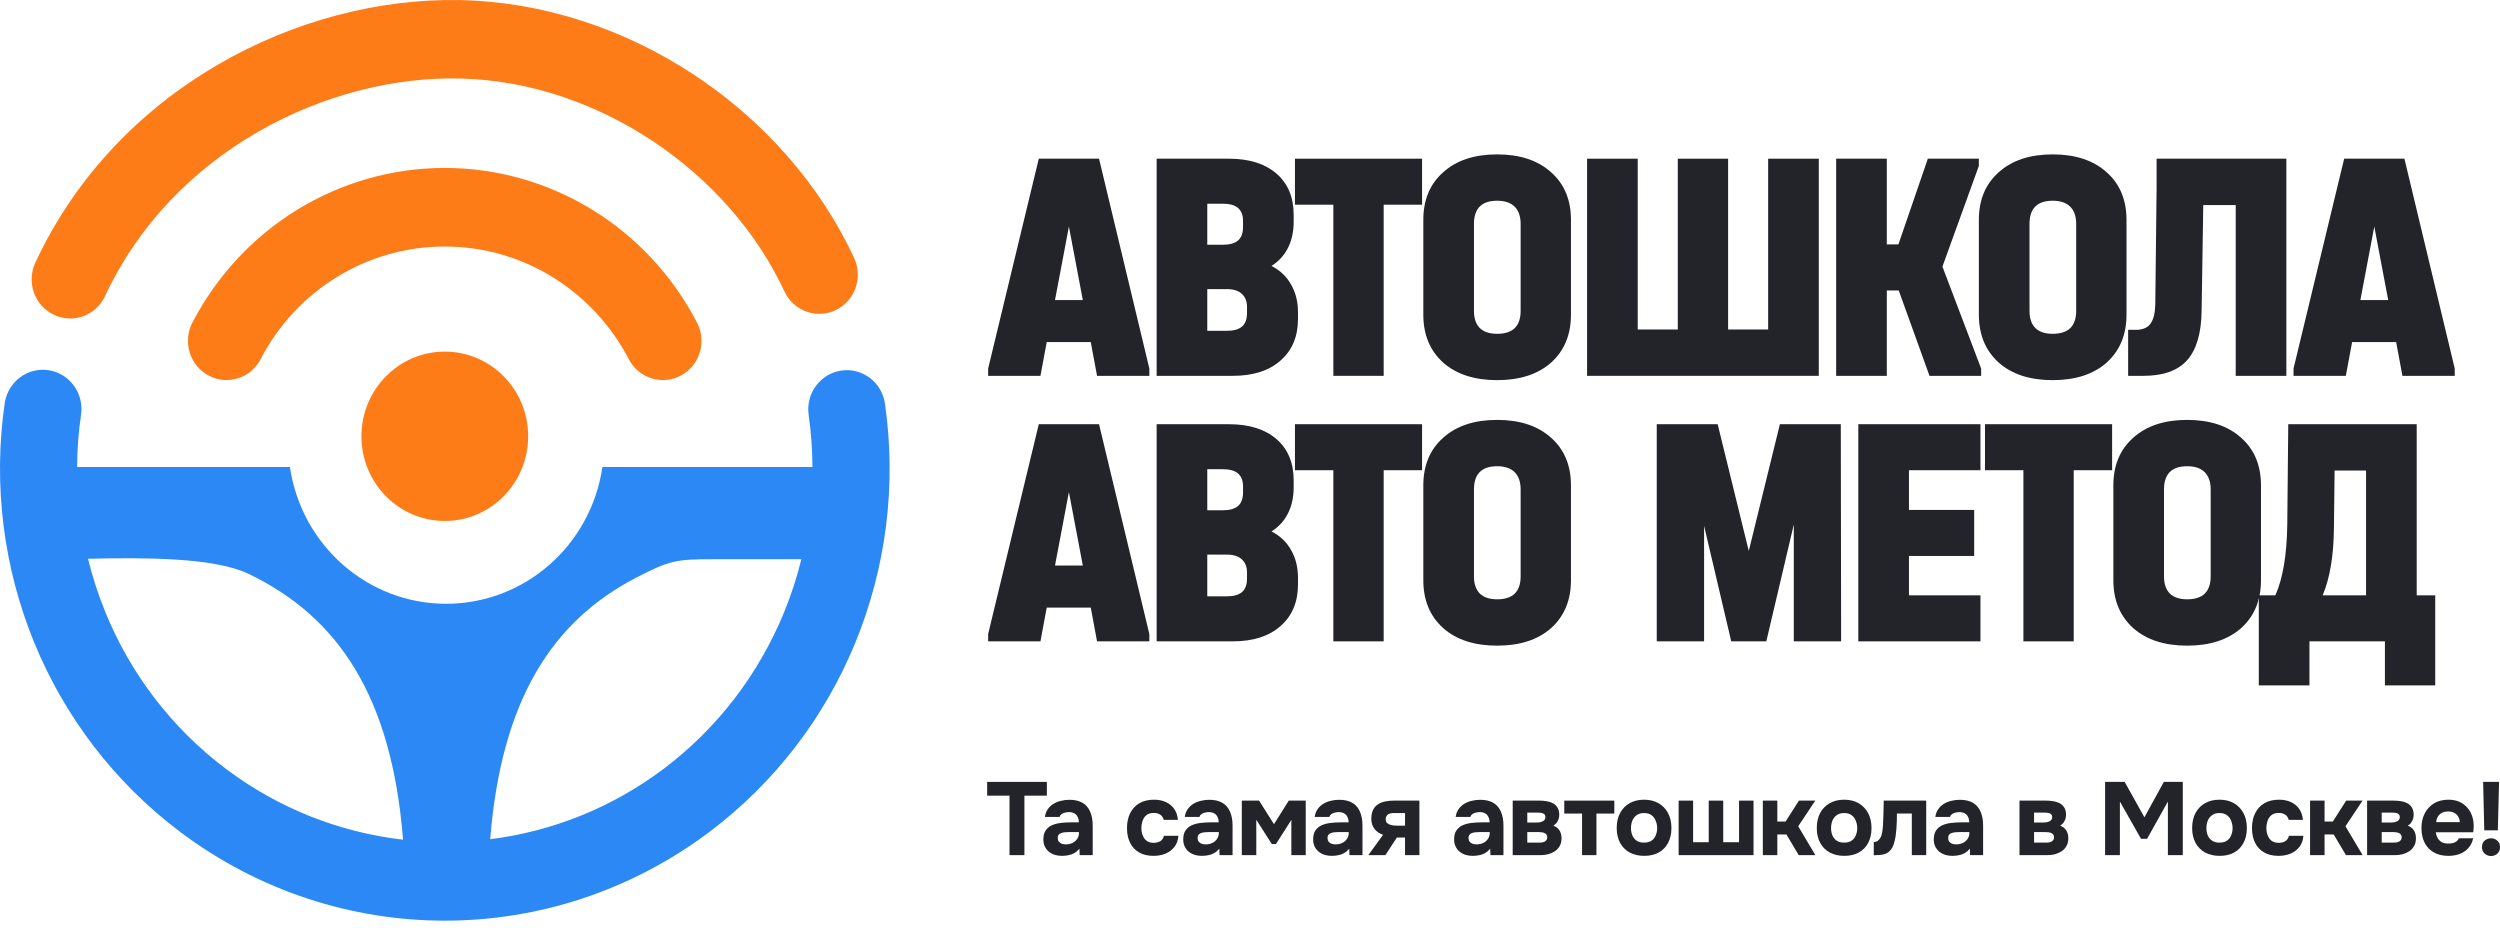 <?xml version="1.0" encoding="UTF-8"?> <svg xmlns="http://www.w3.org/2000/svg" width="326" height="121" viewBox="0 0 326 121" fill="none"><path d="M131.64 111.51V103.754H128.727V101.959H136.51V103.754H133.583V111.51H131.64Z" fill="#23232A"></path><path d="M138.468 111.604C138.162 111.604 137.865 111.564 137.578 111.483C137.29 111.393 137.029 111.258 136.795 111.078C136.57 110.898 136.39 110.673 136.256 110.404C136.121 110.134 136.053 109.819 136.053 109.459C136.053 108.974 136.152 108.587 136.35 108.299C136.548 108.003 136.813 107.778 137.146 107.625C137.479 107.472 137.861 107.369 138.292 107.315C138.733 107.261 139.187 107.234 139.655 107.234H140.68C140.68 106.973 140.631 106.744 140.532 106.546C140.442 106.339 140.302 106.182 140.113 106.074C139.925 105.957 139.682 105.898 139.385 105.898C139.196 105.898 139.012 105.925 138.832 105.979C138.661 106.024 138.517 106.092 138.4 106.182C138.283 106.271 138.207 106.388 138.171 106.532H136.256C136.31 106.137 136.435 105.799 136.633 105.521C136.831 105.233 137.078 104.999 137.375 104.819C137.672 104.639 137.996 104.509 138.346 104.428C138.706 104.338 139.075 104.293 139.453 104.293C140.145 104.293 140.712 104.423 141.152 104.684C141.602 104.945 141.935 105.327 142.15 105.831C142.375 106.334 142.488 106.95 142.488 107.679V111.51H140.788L140.761 110.673C140.554 110.916 140.325 111.11 140.073 111.253C139.83 111.388 139.574 111.478 139.304 111.523C139.034 111.577 138.756 111.604 138.468 111.604ZM138.98 110.107C139.304 110.107 139.596 110.044 139.857 109.918C140.118 109.783 140.32 109.608 140.464 109.392C140.617 109.167 140.694 108.92 140.694 108.65V108.502H139.399C139.201 108.502 139.012 108.511 138.832 108.529C138.661 108.547 138.504 108.583 138.36 108.637C138.225 108.682 138.117 108.758 138.036 108.866C137.964 108.965 137.928 109.1 137.928 109.271C137.928 109.459 137.973 109.617 138.063 109.743C138.162 109.869 138.292 109.963 138.454 110.026C138.616 110.08 138.792 110.107 138.98 110.107Z" fill="#23232A"></path><path d="M150.414 111.604C149.685 111.604 149.06 111.456 148.539 111.159C148.026 110.862 147.635 110.444 147.365 109.905C147.095 109.356 146.96 108.713 146.96 107.976C146.96 107.229 147.1 106.582 147.379 106.033C147.657 105.476 148.057 105.044 148.579 104.738C149.11 104.432 149.748 104.28 150.495 104.28C151.07 104.28 151.583 104.383 152.032 104.59C152.482 104.797 152.842 105.093 153.111 105.48C153.39 105.867 153.552 106.343 153.597 106.91H151.749C151.668 106.595 151.511 106.366 151.277 106.222C151.052 106.078 150.782 106.006 150.468 106.006C150.045 106.006 149.717 106.105 149.483 106.303C149.249 106.501 149.083 106.753 148.984 107.058C148.885 107.364 148.835 107.665 148.835 107.962C148.835 108.295 148.889 108.61 148.997 108.906C149.105 109.203 149.276 109.446 149.51 109.635C149.753 109.815 150.067 109.905 150.454 109.905C150.778 109.905 151.061 109.833 151.304 109.689C151.547 109.536 151.704 109.302 151.776 108.987H153.664C153.62 109.572 153.444 110.057 153.138 110.444C152.833 110.831 152.441 111.123 151.965 111.321C151.497 111.51 150.98 111.604 150.414 111.604Z" fill="#23232A"></path><path d="M156.707 111.604C156.401 111.604 156.104 111.564 155.816 111.483C155.529 111.393 155.268 111.258 155.034 111.078C154.809 110.898 154.629 110.673 154.494 110.404C154.359 110.134 154.292 109.819 154.292 109.459C154.292 108.974 154.391 108.587 154.589 108.299C154.787 108.003 155.052 107.778 155.385 107.625C155.717 107.472 156.1 107.369 156.531 107.315C156.972 107.261 157.426 107.234 157.894 107.234H158.919C158.919 106.973 158.869 106.744 158.77 106.546C158.68 106.339 158.541 106.182 158.352 106.074C158.163 105.957 157.921 105.898 157.624 105.898C157.435 105.898 157.251 105.925 157.071 105.979C156.9 106.024 156.756 106.092 156.639 106.182C156.522 106.271 156.446 106.388 156.41 106.532H154.494C154.548 106.137 154.674 105.799 154.872 105.521C155.07 105.233 155.317 104.999 155.614 104.819C155.911 104.639 156.234 104.509 156.585 104.428C156.945 104.338 157.314 104.293 157.691 104.293C158.384 104.293 158.95 104.423 159.391 104.684C159.841 104.945 160.173 105.327 160.389 105.831C160.614 106.334 160.726 106.95 160.726 107.679V111.51H159.027L159 110.673C158.793 110.916 158.564 111.11 158.312 111.253C158.069 111.388 157.813 111.478 157.543 111.523C157.273 111.577 156.994 111.604 156.707 111.604ZM157.219 110.107C157.543 110.107 157.835 110.044 158.096 109.918C158.357 109.783 158.559 109.608 158.703 109.392C158.856 109.167 158.932 108.92 158.932 108.65V108.502H157.637C157.439 108.502 157.251 108.511 157.071 108.529C156.9 108.547 156.743 108.583 156.599 108.637C156.464 108.682 156.356 108.758 156.275 108.866C156.203 108.965 156.167 109.1 156.167 109.271C156.167 109.459 156.212 109.617 156.302 109.743C156.401 109.869 156.531 109.963 156.693 110.026C156.855 110.08 157.03 110.107 157.219 110.107Z" fill="#23232A"></path><path d="M161.932 111.51V104.401H164.184L166.127 107.477L168.056 104.401H170.268V111.51H168.393V106.91L166.383 110.066H165.844L163.82 106.896V111.51H161.932Z" fill="#23232A"></path><path d="M173.648 111.604C173.342 111.604 173.045 111.564 172.757 111.483C172.469 111.393 172.209 111.258 171.975 111.078C171.75 110.898 171.57 110.673 171.435 110.404C171.3 110.134 171.233 109.819 171.233 109.459C171.233 108.974 171.332 108.587 171.53 108.299C171.728 108.003 171.993 107.778 172.326 107.625C172.658 107.472 173.041 107.369 173.472 107.315C173.913 107.261 174.367 107.234 174.835 107.234H175.86C175.86 106.973 175.81 106.744 175.711 106.546C175.621 106.339 175.482 106.182 175.293 106.074C175.104 105.957 174.862 105.898 174.565 105.898C174.376 105.898 174.192 105.925 174.012 105.979C173.841 106.024 173.697 106.092 173.58 106.182C173.463 106.271 173.387 106.388 173.351 106.532H171.435C171.489 106.137 171.615 105.799 171.813 105.521C172.011 105.233 172.258 104.999 172.555 104.819C172.852 104.639 173.175 104.509 173.526 104.428C173.886 104.338 174.255 104.293 174.632 104.293C175.325 104.293 175.891 104.423 176.332 104.684C176.782 104.945 177.114 105.327 177.33 105.831C177.555 106.334 177.667 106.95 177.667 107.679V111.51H175.968L175.941 110.673C175.734 110.916 175.505 111.11 175.253 111.253C175.01 111.388 174.754 111.478 174.484 111.523C174.214 111.577 173.935 111.604 173.648 111.604ZM174.16 110.107C174.484 110.107 174.776 110.044 175.037 109.918C175.298 109.783 175.5 109.608 175.644 109.392C175.797 109.167 175.873 108.92 175.873 108.65V108.502H174.578C174.38 108.502 174.192 108.511 174.012 108.529C173.841 108.547 173.684 108.583 173.54 108.637C173.405 108.682 173.297 108.758 173.216 108.866C173.144 108.965 173.108 109.1 173.108 109.271C173.108 109.459 173.153 109.617 173.243 109.743C173.342 109.869 173.472 109.963 173.634 110.026C173.796 110.08 173.971 110.107 174.16 110.107Z" fill="#23232A"></path><path d="M178.428 111.51L180.356 108.852C179.907 108.718 179.538 108.47 179.25 108.111C178.963 107.742 178.819 107.301 178.819 106.789C178.819 106.312 178.895 105.921 179.048 105.615C179.201 105.3 179.412 105.057 179.682 104.887C179.961 104.707 180.276 104.581 180.626 104.509C180.977 104.437 181.35 104.401 181.746 104.401H185.091V111.51H183.216V109.217H182.151L180.653 111.51H178.428ZM182.178 107.665H183.216V106.02H181.84C181.66 106.02 181.499 106.033 181.355 106.06C181.22 106.087 181.103 106.132 181.004 106.195C180.905 106.258 180.829 106.343 180.775 106.451C180.721 106.55 180.694 106.672 180.694 106.816C180.694 107.004 180.739 107.157 180.829 107.274C180.928 107.382 181.049 107.463 181.193 107.517C181.337 107.571 181.494 107.611 181.665 107.638C181.845 107.656 182.016 107.665 182.178 107.665Z" fill="#23232A"></path><path d="M192.031 111.604C191.725 111.604 191.429 111.564 191.141 111.483C190.853 111.393 190.592 111.258 190.359 111.078C190.134 110.898 189.954 110.673 189.819 110.404C189.684 110.134 189.617 109.819 189.617 109.459C189.617 108.974 189.716 108.587 189.913 108.299C190.111 108.003 190.377 107.778 190.709 107.625C191.042 107.472 191.424 107.369 191.856 107.315C192.296 107.261 192.751 107.234 193.218 107.234H194.243C194.243 106.973 194.194 106.744 194.095 106.546C194.005 106.339 193.866 106.182 193.677 106.074C193.488 105.957 193.245 105.898 192.948 105.898C192.76 105.898 192.575 105.925 192.395 105.979C192.225 106.024 192.081 106.092 191.964 106.182C191.847 106.271 191.77 106.388 191.734 106.532H189.819C189.873 106.137 189.999 105.799 190.197 105.521C190.395 105.233 190.642 104.999 190.939 104.819C191.235 104.639 191.559 104.509 191.91 104.428C192.27 104.338 192.638 104.293 193.016 104.293C193.708 104.293 194.275 104.423 194.716 104.684C195.165 104.945 195.498 105.327 195.714 105.831C195.939 106.334 196.051 106.95 196.051 107.679V111.51H194.351L194.324 110.673C194.118 110.916 193.888 111.11 193.636 111.253C193.394 111.388 193.137 111.478 192.868 111.523C192.598 111.577 192.319 111.604 192.031 111.604ZM192.544 110.107C192.868 110.107 193.16 110.044 193.421 109.918C193.681 109.783 193.884 109.608 194.028 109.392C194.18 109.167 194.257 108.92 194.257 108.65V108.502H192.962C192.764 108.502 192.575 108.511 192.395 108.529C192.225 108.547 192.067 108.583 191.923 108.637C191.788 108.682 191.68 108.758 191.6 108.866C191.528 108.965 191.492 109.1 191.492 109.271C191.492 109.459 191.537 109.617 191.627 109.743C191.725 109.869 191.856 109.963 192.018 110.026C192.18 110.08 192.355 110.107 192.544 110.107Z" fill="#23232A"></path><path d="M197.256 111.51V104.401H200.723C201.029 104.401 201.33 104.423 201.627 104.468C201.933 104.513 202.211 104.599 202.463 104.725C202.724 104.851 202.931 105.039 203.084 105.291C203.246 105.534 203.326 105.858 203.326 106.263C203.326 106.478 203.29 106.676 203.219 106.856C203.156 107.036 203.066 107.198 202.949 107.342C202.832 107.477 202.701 107.584 202.558 107.665C202.917 107.8 203.183 108.007 203.353 108.286C203.533 108.556 203.623 108.897 203.623 109.311C203.623 109.725 203.538 110.071 203.367 110.35C203.205 110.628 202.989 110.853 202.719 111.024C202.45 111.195 202.157 111.321 201.843 111.402C201.528 111.474 201.222 111.51 200.925 111.51H197.256ZM199.158 109.878H200.764C200.952 109.878 201.123 109.855 201.276 109.81C201.429 109.756 201.546 109.68 201.627 109.581C201.717 109.482 201.762 109.352 201.762 109.19C201.762 109.037 201.73 108.92 201.667 108.839C201.604 108.749 201.519 108.682 201.411 108.637C201.303 108.583 201.182 108.547 201.047 108.529C200.912 108.511 200.768 108.502 200.615 108.502H199.158V109.878ZM199.158 107.261H200.345C200.48 107.261 200.615 107.252 200.75 107.234C200.894 107.207 201.024 107.166 201.141 107.112C201.258 107.058 201.348 106.991 201.411 106.91C201.483 106.82 201.519 106.708 201.519 106.573C201.519 106.384 201.469 106.249 201.371 106.168C201.281 106.078 201.159 106.024 201.006 106.006C200.853 105.979 200.692 105.966 200.521 105.966H199.158V107.261Z" fill="#23232A"></path><path d="M206.3 111.51V106.087H203.98V104.401H210.508V106.087H208.175V111.51H206.3Z" fill="#23232A"></path><path d="M214.407 111.604C213.687 111.604 213.058 111.46 212.518 111.173C211.979 110.876 211.561 110.458 211.264 109.918C210.967 109.369 210.819 108.722 210.819 107.976C210.819 107.211 210.967 106.555 211.264 106.006C211.57 105.449 211.988 105.022 212.518 104.725C213.058 104.428 213.683 104.28 214.393 104.28C215.113 104.28 215.738 104.432 216.268 104.738C216.799 105.044 217.213 105.471 217.509 106.02C217.806 106.568 217.954 107.225 217.954 107.989C217.954 108.736 217.806 109.383 217.509 109.932C217.222 110.471 216.812 110.885 216.282 111.173C215.76 111.46 215.135 111.604 214.407 111.604ZM214.38 109.878C214.802 109.878 215.135 109.788 215.378 109.608C215.63 109.428 215.81 109.194 215.918 108.906C216.034 108.619 216.093 108.313 216.093 107.989C216.093 107.665 216.034 107.355 215.918 107.058C215.81 106.753 215.63 106.505 215.378 106.316C215.135 106.119 214.802 106.02 214.38 106.02C213.975 106.02 213.647 106.119 213.395 106.316C213.143 106.505 212.959 106.748 212.842 107.045C212.734 107.342 212.68 107.656 212.68 107.989C212.68 108.313 212.734 108.619 212.842 108.906C212.959 109.194 213.143 109.428 213.395 109.608C213.647 109.788 213.975 109.878 214.38 109.878Z" fill="#23232A"></path><path d="M218.894 111.51V104.401H220.782V109.824H222.819V104.401H224.708V109.824H226.771V104.401H228.66V111.51H218.894Z" fill="#23232A"></path><path d="M229.874 111.51V104.401H231.762V107.126H232.841L234.581 104.401H236.713L234.487 107.746L236.726 111.51H234.554L232.949 108.812H231.762V111.51H229.874Z" fill="#23232A"></path><path d="M240.497 111.604C239.777 111.604 239.148 111.46 238.608 111.173C238.069 110.876 237.65 110.458 237.354 109.918C237.057 109.369 236.909 108.722 236.909 107.976C236.909 107.211 237.057 106.555 237.354 106.006C237.659 105.449 238.078 105.022 238.608 104.725C239.148 104.428 239.773 104.28 240.483 104.28C241.203 104.28 241.828 104.432 242.358 104.738C242.889 105.044 243.302 105.471 243.599 106.02C243.896 106.568 244.044 107.225 244.044 107.989C244.044 108.736 243.896 109.383 243.599 109.932C243.311 110.471 242.902 110.885 242.372 111.173C241.85 111.46 241.225 111.604 240.497 111.604ZM240.47 109.878C240.892 109.878 241.225 109.788 241.468 109.608C241.72 109.428 241.9 109.194 242.007 108.906C242.124 108.619 242.183 108.313 242.183 107.989C242.183 107.665 242.124 107.355 242.007 107.058C241.9 106.753 241.72 106.505 241.468 106.316C241.225 106.119 240.892 106.02 240.47 106.02C240.065 106.02 239.737 106.119 239.485 106.316C239.233 106.505 239.049 106.748 238.932 107.045C238.824 107.342 238.77 107.656 238.77 107.989C238.77 108.313 238.824 108.619 238.932 108.906C239.049 109.194 239.233 109.428 239.485 109.608C239.737 109.788 240.065 109.878 240.47 109.878Z" fill="#23232A"></path><path d="M244.338 111.523V109.797C244.545 109.797 244.715 109.747 244.85 109.648C244.994 109.54 245.116 109.401 245.214 109.23C245.322 109.032 245.399 108.789 245.444 108.502C245.489 108.214 245.52 107.931 245.538 107.652C245.565 107.265 245.583 106.865 245.592 106.451C245.61 106.038 245.619 105.651 245.619 105.291C245.628 104.932 245.633 104.635 245.633 104.401H251.177V111.51H249.302V106.087H247.359C247.359 106.375 247.355 106.694 247.346 107.045C247.337 107.387 247.319 107.733 247.292 108.084C247.265 108.425 247.229 108.753 247.184 109.068C247.13 109.419 247.049 109.756 246.941 110.08C246.842 110.395 246.689 110.669 246.482 110.903C246.267 111.146 245.992 111.312 245.66 111.402C245.327 111.483 244.886 111.523 244.338 111.523Z" fill="#23232A"></path><path d="M254.579 111.604C254.273 111.604 253.976 111.564 253.688 111.483C253.401 111.393 253.14 111.258 252.906 111.078C252.681 110.898 252.501 110.673 252.366 110.404C252.231 110.134 252.164 109.819 252.164 109.459C252.164 108.974 252.263 108.587 252.461 108.299C252.659 108.003 252.924 107.778 253.257 107.625C253.589 107.472 253.972 107.369 254.403 107.315C254.844 107.261 255.298 107.234 255.766 107.234H256.791C256.791 106.973 256.741 106.744 256.642 106.546C256.552 106.339 256.413 106.182 256.224 106.074C256.035 105.957 255.793 105.898 255.496 105.898C255.307 105.898 255.123 105.925 254.943 105.979C254.772 106.024 254.628 106.092 254.511 106.182C254.394 106.271 254.318 106.388 254.282 106.532H252.366C252.42 106.137 252.546 105.799 252.744 105.521C252.942 105.233 253.189 104.999 253.486 104.819C253.783 104.639 254.106 104.509 254.457 104.428C254.817 104.338 255.186 104.293 255.563 104.293C256.256 104.293 256.822 104.423 257.263 104.684C257.713 104.945 258.045 105.327 258.261 105.831C258.486 106.334 258.598 106.95 258.598 107.679V111.51H256.899L256.872 110.673C256.665 110.916 256.436 111.11 256.184 111.253C255.941 111.388 255.685 111.478 255.415 111.523C255.145 111.577 254.866 111.604 254.579 111.604ZM255.091 110.107C255.415 110.107 255.707 110.044 255.968 109.918C256.229 109.783 256.431 109.608 256.575 109.392C256.728 109.167 256.804 108.92 256.804 108.65V108.502H255.509C255.311 108.502 255.123 108.511 254.943 108.529C254.772 108.547 254.615 108.583 254.471 108.637C254.336 108.682 254.228 108.758 254.147 108.866C254.075 108.965 254.039 109.1 254.039 109.271C254.039 109.459 254.084 109.617 254.174 109.743C254.273 109.869 254.403 109.963 254.565 110.026C254.727 110.08 254.902 110.107 255.091 110.107Z" fill="#23232A"></path><path d="M263.341 111.51V104.401H266.808C267.113 104.401 267.415 104.423 267.711 104.468C268.017 104.513 268.296 104.599 268.548 104.725C268.808 104.851 269.015 105.039 269.168 105.291C269.33 105.534 269.411 105.858 269.411 106.263C269.411 106.478 269.375 106.676 269.303 106.856C269.24 107.036 269.15 107.198 269.033 107.342C268.916 107.477 268.786 107.584 268.642 107.665C269.002 107.8 269.267 108.007 269.438 108.286C269.618 108.556 269.708 108.897 269.708 109.311C269.708 109.725 269.622 110.071 269.451 110.35C269.29 110.628 269.074 110.853 268.804 111.024C268.534 111.195 268.242 111.321 267.927 111.402C267.612 111.474 267.307 111.51 267.01 111.51H263.341ZM265.243 109.878H266.848C267.037 109.878 267.208 109.855 267.361 109.81C267.514 109.756 267.63 109.68 267.711 109.581C267.801 109.482 267.846 109.352 267.846 109.19C267.846 109.037 267.815 108.92 267.752 108.839C267.689 108.749 267.603 108.682 267.496 108.637C267.388 108.583 267.266 108.547 267.131 108.529C266.996 108.511 266.853 108.502 266.7 108.502H265.243V109.878ZM265.243 107.261H266.43C266.565 107.261 266.7 107.252 266.835 107.234C266.978 107.207 267.109 107.166 267.226 107.112C267.343 107.058 267.433 106.991 267.496 106.91C267.567 106.82 267.603 106.708 267.603 106.573C267.603 106.384 267.554 106.249 267.455 106.168C267.365 106.078 267.244 106.024 267.091 106.006C266.938 105.979 266.776 105.966 266.605 105.966H265.243V107.261Z" fill="#23232A"></path><path d="M274.505 111.51V101.959H277.055L279.631 106.573L282.167 101.959H284.636V111.51H282.693V104.522L279.982 109.378H279.186L276.434 104.522V111.51H274.505Z" fill="#23232A"></path><path d="M289.443 111.604C288.723 111.604 288.094 111.46 287.554 111.173C287.015 110.876 286.596 110.458 286.3 109.918C286.003 109.369 285.855 108.722 285.855 107.976C285.855 107.211 286.003 106.555 286.3 106.006C286.605 105.449 287.024 105.022 287.554 104.725C288.094 104.428 288.719 104.28 289.429 104.28C290.149 104.28 290.774 104.432 291.304 104.738C291.835 105.044 292.248 105.471 292.545 106.02C292.842 106.568 292.99 107.225 292.99 107.989C292.99 108.736 292.842 109.383 292.545 109.932C292.257 110.471 291.848 110.885 291.318 111.173C290.796 111.46 290.171 111.604 289.443 111.604ZM289.416 109.878C289.838 109.878 290.171 109.788 290.414 109.608C290.666 109.428 290.846 109.194 290.953 108.906C291.07 108.619 291.129 108.313 291.129 107.989C291.129 107.665 291.07 107.355 290.953 107.058C290.846 106.753 290.666 106.505 290.414 106.316C290.171 106.119 289.838 106.02 289.416 106.02C289.011 106.02 288.683 106.119 288.431 106.316C288.179 106.505 287.995 106.748 287.878 107.045C287.77 107.342 287.716 107.656 287.716 107.989C287.716 108.313 287.77 108.619 287.878 108.906C287.995 109.194 288.179 109.428 288.431 109.608C288.683 109.788 289.011 109.878 289.416 109.878Z" fill="#23232A"></path><path d="M297.113 111.604C296.385 111.604 295.76 111.456 295.238 111.159C294.725 110.862 294.334 110.444 294.064 109.905C293.795 109.356 293.66 108.713 293.66 107.976C293.66 107.229 293.799 106.582 294.078 106.033C294.357 105.476 294.757 105.044 295.279 104.738C295.809 104.432 296.448 104.28 297.194 104.28C297.77 104.28 298.282 104.383 298.732 104.59C299.181 104.797 299.541 105.093 299.811 105.48C300.09 105.867 300.252 106.343 300.296 106.91H298.448C298.368 106.595 298.21 106.366 297.976 106.222C297.752 106.078 297.482 106.006 297.167 106.006C296.744 106.006 296.416 106.105 296.182 106.303C295.948 106.501 295.782 106.753 295.683 107.058C295.584 107.364 295.535 107.665 295.535 107.962C295.535 108.295 295.589 108.61 295.697 108.906C295.805 109.203 295.975 109.446 296.209 109.635C296.452 109.815 296.767 109.905 297.153 109.905C297.477 109.905 297.761 109.833 298.003 109.689C298.246 109.536 298.403 109.302 298.475 108.987H300.364C300.319 109.572 300.144 110.057 299.838 110.444C299.532 110.831 299.141 111.123 298.664 111.321C298.197 111.51 297.68 111.604 297.113 111.604Z" fill="#23232A"></path><path d="M301.234 111.51V104.401H303.123V107.126H304.202L305.942 104.401H308.073L305.848 107.746L308.087 111.51H305.915L304.31 108.812H303.123V111.51H301.234Z" fill="#23232A"></path><path d="M308.671 111.51V104.401H312.137C312.443 104.401 312.744 104.423 313.041 104.468C313.347 104.513 313.626 104.599 313.877 104.725C314.138 104.851 314.345 105.039 314.498 105.291C314.66 105.534 314.741 105.858 314.741 106.263C314.741 106.478 314.705 106.676 314.633 106.856C314.57 107.036 314.48 107.198 314.363 107.342C314.246 107.477 314.116 107.584 313.972 107.665C314.332 107.8 314.597 108.007 314.768 108.286C314.948 108.556 315.038 108.897 315.038 109.311C315.038 109.725 314.952 110.071 314.781 110.35C314.619 110.628 314.404 110.853 314.134 111.024C313.864 111.195 313.572 111.321 313.257 111.402C312.942 111.474 312.636 111.51 312.34 111.51H308.671ZM310.573 109.878H312.178C312.367 109.878 312.538 109.855 312.69 109.81C312.843 109.756 312.96 109.68 313.041 109.581C313.131 109.482 313.176 109.352 313.176 109.19C313.176 109.037 313.145 108.92 313.082 108.839C313.019 108.749 312.933 108.682 312.825 108.637C312.717 108.583 312.596 108.547 312.461 108.529C312.326 108.511 312.182 108.502 312.029 108.502H310.573V109.878ZM310.573 107.261H311.76C311.895 107.261 312.029 107.252 312.164 107.234C312.308 107.207 312.439 107.166 312.556 107.112C312.672 107.058 312.762 106.991 312.825 106.91C312.897 106.82 312.933 106.708 312.933 106.573C312.933 106.384 312.884 106.249 312.785 106.168C312.695 106.078 312.574 106.024 312.421 106.006C312.268 105.979 312.106 105.966 311.935 105.966H310.573V107.261Z" fill="#23232A"></path><path d="M319.279 111.604C318.533 111.604 317.899 111.456 317.377 111.159C316.855 110.862 316.455 110.444 316.176 109.905C315.898 109.356 315.758 108.718 315.758 107.989C315.758 107.252 315.902 106.609 316.19 106.06C316.478 105.503 316.882 105.066 317.404 104.752C317.934 104.437 318.559 104.28 319.279 104.28C319.809 104.28 320.277 104.37 320.682 104.549C321.095 104.729 321.442 104.981 321.72 105.305C322.008 105.62 322.224 105.993 322.368 106.424C322.512 106.847 322.579 107.31 322.57 107.814C322.561 107.94 322.552 108.061 322.543 108.178C322.543 108.295 322.53 108.412 322.503 108.529H317.633C317.66 108.798 317.737 109.046 317.863 109.271C317.988 109.495 318.164 109.675 318.389 109.81C318.622 109.936 318.91 109.999 319.252 109.999C319.477 109.999 319.684 109.977 319.872 109.932C320.061 109.878 320.223 109.797 320.358 109.689C320.493 109.581 320.587 109.455 320.641 109.311H322.503C322.386 109.842 322.166 110.278 321.842 110.619C321.527 110.961 321.145 111.213 320.695 111.375C320.246 111.528 319.774 111.604 319.279 111.604ZM317.674 107.207H320.763C320.754 106.964 320.691 106.739 320.574 106.532C320.466 106.316 320.3 106.146 320.075 106.02C319.859 105.885 319.58 105.817 319.238 105.817C318.897 105.817 318.609 105.885 318.375 106.02C318.15 106.155 317.979 106.33 317.863 106.546C317.755 106.753 317.692 106.973 317.674 107.207Z" fill="#23232A"></path><path d="M323.949 108.272L323.8 101.959H325.878L325.716 108.272H323.949ZM324.826 111.631C324.637 111.631 324.452 111.586 324.273 111.496C324.093 111.406 323.944 111.276 323.827 111.105C323.71 110.934 323.652 110.723 323.652 110.471C323.652 110.21 323.706 109.994 323.814 109.824C323.931 109.653 324.079 109.527 324.259 109.446C324.439 109.356 324.632 109.311 324.839 109.311C325.136 109.311 325.401 109.41 325.635 109.608C325.878 109.806 325.999 110.093 325.999 110.471C325.999 110.723 325.941 110.934 325.824 111.105C325.716 111.276 325.572 111.406 325.392 111.496C325.212 111.586 325.023 111.631 324.826 111.631Z" fill="#23232A"></path><path d="M149.875 48.06V49.01H143.055L142.235 44.607H136.494L135.674 49.01H128.854V48.06L135.458 20.694H143.314L149.875 48.06ZM141.199 39.125L139.386 29.542L137.573 39.125H141.199Z" fill="#23232A"></path><path d="M165.804 34.679C166.926 35.255 167.775 36.06 168.351 37.096C168.955 38.132 169.257 39.341 169.257 40.722V41.585C169.257 43.888 168.495 45.7 166.969 47.024C165.473 48.348 163.401 49.01 160.754 49.01H150.826V20.694H160.236C162.883 20.694 164.955 21.341 166.451 22.636C167.948 23.931 168.696 25.729 168.696 28.032V28.895C168.696 30.19 168.451 31.326 167.962 32.305C167.473 33.283 166.754 34.075 165.804 34.679ZM157.43 26.564V31.916H159.459C160.351 31.916 161.013 31.729 161.444 31.355C161.876 30.981 162.092 30.391 162.092 29.585V28.808C162.092 28.06 161.876 27.499 161.444 27.125C161.013 26.751 160.351 26.564 159.459 26.564H157.43ZM162.61 40.032C162.61 39.283 162.379 38.708 161.919 38.305C161.487 37.902 160.84 37.7 159.977 37.7H157.43V43.139H159.977C160.869 43.139 161.531 42.952 161.962 42.578C162.394 42.204 162.61 41.614 162.61 40.808V40.032Z" fill="#23232A"></path><path d="M168.863 26.693V20.694H185.438V26.693H180.431V49.01H173.87V26.693H168.863Z" fill="#23232A"></path><path d="M195.227 49.571C192.263 49.571 189.917 48.808 188.191 47.283C186.464 45.729 185.601 43.643 185.601 41.024V28.679C185.601 26.06 186.464 23.988 188.191 22.463C189.917 20.909 192.263 20.132 195.227 20.132C198.191 20.132 200.536 20.909 202.263 22.463C203.989 23.988 204.853 26.06 204.853 28.679V41.024C204.853 43.643 203.989 45.729 202.263 47.283C200.536 48.808 198.191 49.571 195.227 49.571ZM195.227 43.528C196.234 43.528 196.996 43.283 197.514 42.794C198.032 42.276 198.291 41.528 198.291 40.55V29.197C198.291 28.219 198.032 27.47 197.514 26.952C196.996 26.434 196.234 26.175 195.227 26.175C193.212 26.175 192.205 27.183 192.205 29.197V40.55C192.205 41.528 192.464 42.276 192.982 42.794C193.5 43.283 194.248 43.528 195.227 43.528Z" fill="#23232A"></path><path d="M213.56 20.694V42.967H218.783V20.694H225.344V42.967H230.567V20.694H237.171V49.01H206.956V20.694H213.56Z" fill="#23232A"></path><path d="M258.342 48.06V49.01H251.608L247.594 37.873H246.04V49.01H239.436V20.694H246.04V31.873H247.551L251.392 20.694H258.04V21.643L253.292 34.765L258.342 48.06Z" fill="#23232A"></path><path d="M267.67 49.571C264.706 49.571 262.361 48.808 260.634 47.283C258.907 45.729 258.044 43.643 258.044 41.024V28.679C258.044 26.06 258.907 23.988 260.634 22.463C262.361 20.909 264.706 20.132 267.67 20.132C270.634 20.132 272.979 20.909 274.706 22.463C276.433 23.988 277.296 26.06 277.296 28.679V41.024C277.296 43.643 276.433 45.729 274.706 47.283C272.979 48.808 270.634 49.571 267.67 49.571ZM267.67 43.528C268.677 43.528 269.44 43.283 269.958 42.794C270.476 42.276 270.735 41.528 270.735 40.55V29.197C270.735 28.219 270.476 27.47 269.958 26.952C269.44 26.434 268.677 26.175 267.67 26.175C265.656 26.175 264.648 27.183 264.648 29.197V40.55C264.648 41.528 264.907 42.276 265.425 42.794C265.943 43.283 266.692 43.528 267.67 43.528Z" fill="#23232A"></path><path d="M298.142 49.01H291.537V26.737H287.307L287.091 40.463C287.063 43.427 286.429 45.6 285.192 46.981C283.983 48.334 282.084 49.01 279.494 49.01H277.509V43.01H278.501C279.394 43.01 280.027 42.751 280.401 42.233C280.804 41.715 281.019 40.88 281.048 39.729L281.221 24.492V20.694H298.142V49.01Z" fill="#23232A"></path><path d="M320.098 48.06V49.01H313.277L312.457 44.607H306.716L305.896 49.01H299.076V48.06L305.68 20.694H313.536L320.098 48.06ZM311.421 39.125L309.608 29.542L307.795 39.125H311.421Z" fill="#23232A"></path><path d="M149.875 82.682V83.632H143.055L142.235 79.229H136.494L135.674 83.632H128.854V82.682L135.458 55.316H143.314L149.875 82.682ZM141.199 73.747L139.386 64.164L137.573 73.747H141.199Z" fill="#23232A"></path><path d="M165.804 69.301C166.926 69.877 167.775 70.682 168.351 71.718C168.955 72.754 169.257 73.963 169.257 75.344V76.207C169.257 78.51 168.495 80.323 166.969 81.646C165.473 82.97 163.401 83.632 160.754 83.632H150.826V55.316H160.236C162.883 55.316 164.955 55.963 166.451 57.258C167.948 58.553 168.696 60.352 168.696 62.654V63.517C168.696 64.812 168.451 65.949 167.962 66.927C167.473 67.905 166.754 68.697 165.804 69.301ZM157.43 61.186V66.538H159.459C160.351 66.538 161.013 66.351 161.444 65.977C161.876 65.603 162.092 65.013 162.092 64.208V63.431C162.092 62.682 161.876 62.121 161.444 61.747C161.013 61.373 160.351 61.186 159.459 61.186H157.43ZM162.61 74.653C162.61 73.905 162.379 73.33 161.919 72.927C161.487 72.524 160.84 72.323 159.977 72.323H157.43V77.761H159.977C160.869 77.761 161.531 77.574 161.962 77.2C162.394 76.826 162.61 76.236 162.61 75.43V74.653Z" fill="#23232A"></path><path d="M168.863 61.316V55.316H185.438V61.316H180.431V83.632H173.87V61.316H168.863Z" fill="#23232A"></path><path d="M195.227 84.193C192.263 84.193 189.917 83.43 188.191 81.905C186.464 80.351 185.601 78.265 185.601 75.646V63.301C185.601 60.682 186.464 58.611 188.191 57.085C189.917 55.531 192.263 54.754 195.227 54.754C198.191 54.754 200.536 55.531 202.263 57.085C203.989 58.611 204.853 60.682 204.853 63.301V75.646C204.853 78.265 203.989 80.351 202.263 81.905C200.536 83.43 198.191 84.193 195.227 84.193ZM195.227 78.15C196.234 78.15 196.996 77.905 197.514 77.416C198.032 76.898 198.291 76.15 198.291 75.171V63.819C198.291 62.841 198.032 62.093 197.514 61.575C196.996 61.056 196.234 60.797 195.227 60.797C193.212 60.797 192.205 61.805 192.205 63.819V75.171C192.205 76.15 192.464 76.898 192.982 77.416C193.5 77.905 194.248 78.15 195.227 78.15Z" fill="#23232A"></path><path d="M233.911 83.632V68.395L230.328 83.632H225.753L222.213 68.567V83.632H216.04V55.316H223.983L228.04 71.848L232.098 55.316H240.04L240.083 83.632H233.911Z" fill="#23232A"></path><path d="M258.252 55.316V61.316H248.928V66.495H257.432V72.495H248.928V77.632H258.252V83.632H242.324V55.316H258.252Z" fill="#23232A"></path><path d="M258.844 61.316V55.316H275.419V61.316H270.412V83.632H263.851V61.316H258.844Z" fill="#23232A"></path><path d="M285.208 84.193C282.244 84.193 279.898 83.43 278.172 81.905C276.445 80.351 275.582 78.265 275.582 75.646V63.301C275.582 60.682 276.445 58.611 278.172 57.085C279.898 55.531 282.244 54.754 285.208 54.754C288.172 54.754 290.517 55.531 292.244 57.085C293.97 58.611 294.833 60.682 294.833 63.301V75.646C294.833 78.265 293.97 80.351 292.244 81.905C290.517 83.43 288.172 84.193 285.208 84.193ZM285.208 78.15C286.215 78.15 286.977 77.905 287.495 77.416C288.013 76.898 288.272 76.15 288.272 75.171V63.819C288.272 62.841 288.013 62.093 287.495 61.575C286.977 61.056 286.215 60.797 285.208 60.797C283.193 60.797 282.186 61.805 282.186 63.819V75.171C282.186 76.15 282.445 76.898 282.963 77.416C283.481 77.905 284.229 78.15 285.208 78.15Z" fill="#23232A"></path><path d="M317.554 77.632V89.373H310.993V83.632H301.152V89.373H294.547V77.632H296.706C297.684 75.445 298.202 72.38 298.26 68.438L298.389 55.316H315.137V77.632H317.554ZM304.346 68.826C304.317 72.423 303.828 75.359 302.878 77.632H308.533V61.359H304.432L304.346 68.826Z" fill="#23232A"></path><path fill-rule="evenodd" clip-rule="evenodd" d="M58.002 45.85C64.007 45.85 68.872 50.792 68.872 56.891C68.872 62.991 64.007 67.933 58.002 67.933C51.997 67.933 47.132 62.991 47.132 56.891C47.132 50.792 51.997 45.85 58.002 45.85Z" fill="#FE7C18"></path><path d="M78.555 60.893C77.048 71.151 68.385 78.733 58.18 78.733C47.974 78.733 39.311 71.139 37.804 60.893H10.059C10.059 58.627 10.237 56.349 10.569 54.071C10.973 51.274 9.062 48.683 6.321 48.273C3.568 47.863 1.017 49.804 0.613 52.588C-0.93 63.256 0.471 74.032 4.458 83.783C8.398 93.39 14.865 101.997 23.528 108.506C33.781 116.208 45.898 120.053 58.002 120.053C70.106 120.053 82.211 116.208 92.475 108.506C101.127 102.009 107.594 93.414 111.534 83.808C115.521 74.08 116.933 63.316 115.403 52.66C115.011 49.864 112.46 47.923 109.718 48.321C106.965 48.719 105.055 51.31 105.446 54.095C105.767 56.361 105.933 58.627 105.945 60.893H78.555ZM63.923 109.434C65.371 91.365 71.946 81.035 82.946 75.334C87.361 73.043 88.227 72.923 92.998 72.923H104.497C103.915 75.297 103.156 77.624 102.23 79.878C98.967 87.821 93.627 94.933 86.483 100.297C79.707 105.384 71.91 108.433 63.923 109.434ZM32.405 74.827C44.07 80.42 51.083 90.775 52.555 109.494C44.39 108.554 36.428 105.492 29.509 100.297C22.353 94.921 17.001 87.809 13.75 79.854C12.824 77.588 12.065 75.249 11.471 72.863C18.841 72.694 27.931 72.682 32.405 74.827Z" fill="#2C88F5"></path><path d="M33.983 46.839C32.69 49.334 29.652 50.286 27.195 48.972C24.739 47.658 23.801 44.572 25.083 42.077C28.311 35.87 33.081 30.831 38.777 27.335C44.485 23.84 51.095 21.899 57.99 21.899C64.885 21.899 71.507 23.84 77.203 27.335C82.899 30.819 87.669 35.87 90.897 42.077C92.191 44.572 91.253 47.658 88.785 48.972C86.328 50.286 83.29 49.334 81.997 46.839C79.647 42.33 76.158 38.654 72.005 36.099C67.852 33.555 63.022 32.145 57.99 32.145C52.958 32.145 48.117 33.555 43.975 36.099C39.81 38.642 36.321 42.318 33.983 46.839Z" fill="#FE7C18"></path><path d="M13.702 38.606C12.516 41.161 9.525 42.246 7.009 41.041C4.494 39.835 3.426 36.798 4.612 34.242C15.198 11.497 38.967 -0.388 59.96 0.01C81.594 0.432 102.313 14.149 111.38 33.64C112.566 36.195 111.486 39.233 108.983 40.438C106.467 41.643 103.476 40.547 102.29 38.003C95.074 22.49 78.116 10.738 60.197 10.243C42.765 9.761 22.508 19.694 13.702 38.606Z" fill="#FE7C18"></path></svg> 